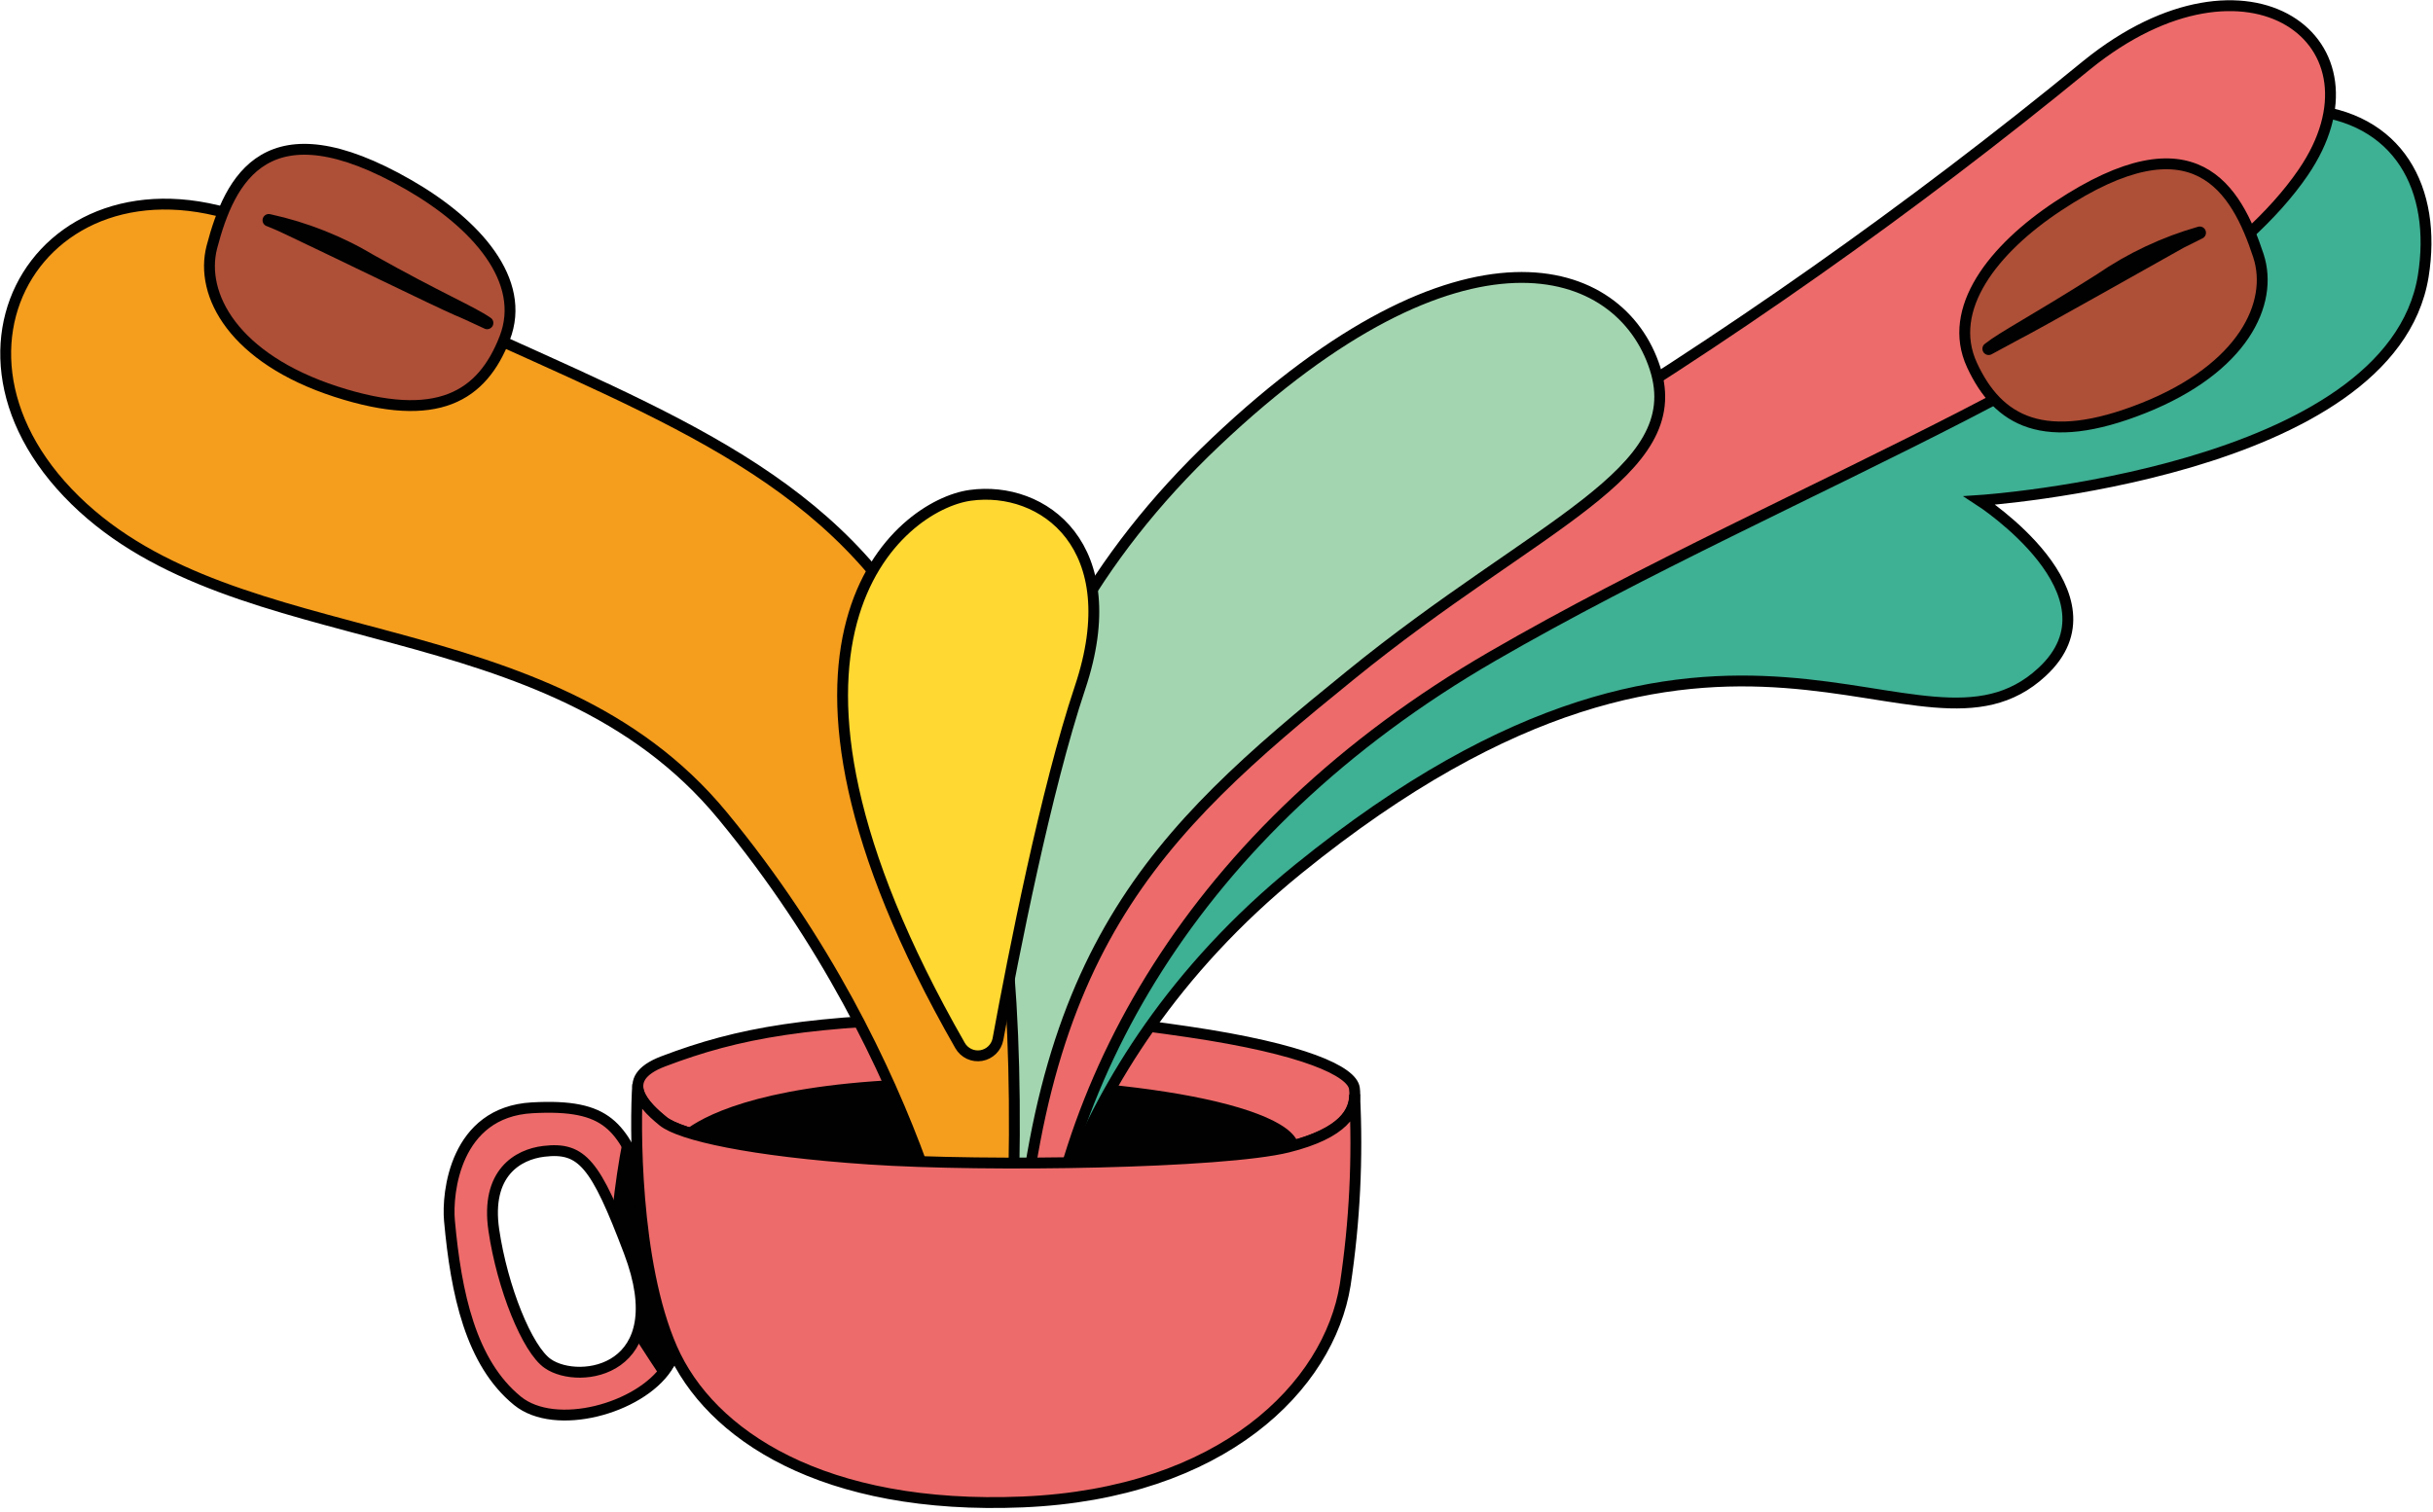 <svg width="428" height="266" viewBox="0 0 428 266" fill="none" xmlns="http://www.w3.org/2000/svg">
<path d="M113.505 208.247C109.232 198.328 107.186 194.171 93.601 194.924C80.015 195.677 78.624 209.966 79.066 214.778C80.228 227.611 82.814 239.789 91.031 246.483C97.693 251.901 112.49 247.891 117.318 240.623C122.147 233.356 116.86 216.022 113.505 208.247ZM96.367 239.936C92.733 237.432 88.363 226.563 86.874 216.464C85.384 206.365 91.146 203.124 95.647 202.584C102.391 201.766 104.78 204.695 110.673 220.262C118.644 241.278 101.965 243.815 96.367 239.936Z" fill="#ED6B6A" stroke="#010101" stroke-width="1.909" stroke-miterlimit="10"/>
<path d="M112.358 235.238C112.358 235.582 112.26 235.877 112.211 236.155C113.618 238.348 115.059 240.542 116.499 242.702C117.28 242.009 117.972 241.223 118.562 240.362C123.472 231.85 112.014 203.288 112.014 203.288C111.379 202.214 110.559 201.261 109.592 200.473C108.79 204.483 108.217 208.542 107.775 212.601C108.873 215.097 109.824 217.655 110.623 220.262C112.447 225.03 113.043 230.18 112.358 235.238Z" fill="#010101"/>
<path d="M171.038 179.08C142.328 179.456 129.97 181.699 116.663 186.756C108.364 189.915 113.651 194.826 116.663 197.281C119.675 199.736 132.147 202.552 152.902 203.943C173.657 205.334 215.199 204.647 226.558 201.848C237.918 199.049 238.638 194.482 238.261 191.503C237.885 188.524 229.472 184.563 209.012 181.551C188.011 178.458 181.841 178.949 171.038 179.08Z" fill="#ED6B6A" stroke="#010101" stroke-width="1.909" stroke-miterlimit="10"/>
<path d="M228.408 201.324C226.395 193.483 191.547 188.36 158.222 189.98C132.95 191.208 123.44 196.528 120.313 199.032C125.96 200.98 136.992 202.879 152.902 203.942C173.673 205.35 215.199 204.646 226.559 201.847C227.197 201.684 227.819 201.504 228.408 201.324Z" fill="#010101"/>
<path d="M181.203 233.389C181.203 233.389 183.921 188.933 228.409 152.891C304.128 91.527 337.47 138.388 359.207 118.256C373.938 104.686 348.24 88.057 348.24 88.057C348.24 88.057 420.62 83.277 426.283 48.593C431.194 17.985 399.276 -2.77 325.619 60.051C249.933 124.606 174.836 130.057 169.337 233.389H181.203Z" fill="#3EB093" stroke="#010101" stroke-width="1.909" stroke-miterlimit="10"/>
<path d="M182.594 233.716C185.229 191.421 209.519 146.18 262.535 115.473C315.552 84.766 384.2 60.967 405.151 30.359C420.848 7.444 395.575 -11.593 367.111 11.437C336.155 36.818 303.386 59.904 269.066 80.511C229.897 103.966 174.491 109.613 168.533 233.634L182.594 233.716Z" fill="#ED6B6A" stroke="#010101" stroke-width="1.909" stroke-miterlimit="10"/>
<path d="M165.621 233.389C167.683 167.475 170.531 118.812 213.841 77.777C257.151 36.742 285.075 45.958 291.148 64.83C297.057 83.261 270.426 92.067 237.509 118.845C203.136 146.671 181.252 167.458 178.584 233.422L165.621 233.389Z" fill="#A3D6B0" stroke="#010101" stroke-width="1.909" stroke-miterlimit="10"/>
<path d="M170.008 233.389C170.008 233.389 163.46 187.559 127.107 143.512C96.335 106.193 41.829 116.03 13.234 88.024C-16.065 59.347 11.597 21.078 50.504 41.833C134.669 86.633 187.505 77.156 177.16 233.34L170.008 233.389Z" fill="#F59D1D" stroke="#010101" stroke-width="1.909" stroke-miterlimit="10"/>
<path d="M168.894 183.974C169.261 184.612 169.814 185.123 170.48 185.437C171.146 185.751 171.893 185.854 172.619 185.731C173.344 185.607 174.015 185.265 174.54 184.749C175.066 184.233 175.42 183.568 175.556 182.844C178.289 167.966 183.985 138.945 189.992 121.006C198.357 96.061 183.445 85.389 170.694 87.156C158.369 88.842 127.957 112.478 168.894 183.974Z" fill="#FFD831" stroke="#010101" stroke-width="1.909" stroke-miterlimit="10"/>
<path d="M362.038 36.268C386.082 20.342 393.399 33.174 397.294 45.009C400.011 53.34 394.626 64.798 377.096 71.787C359.566 78.776 351.464 74.111 346.897 64.225C342.33 54.339 350.694 43.765 362.038 36.268Z" fill="#AE4F37" stroke="#010101" stroke-width="1.909" stroke-miterlimit="10"/>
<path d="M350.432 62.293C350.187 62.452 349.889 62.506 349.603 62.445C349.318 62.383 349.068 62.211 348.91 61.966C348.751 61.721 348.697 61.422 348.758 61.137C348.82 60.851 348.992 60.602 349.237 60.444C351.922 58.332 357.421 55.533 368.879 48.266C374.314 44.536 380.317 41.712 386.655 39.902C386.923 39.822 387.212 39.849 387.462 39.975C387.712 40.102 387.904 40.32 387.998 40.584C388.093 40.849 388.082 41.139 387.969 41.395C387.856 41.652 387.65 41.855 387.391 41.964C386.376 42.455 385.28 43.012 384.118 43.601C377.407 47.365 358.37 58.103 355.522 59.543C354.148 60.28 352.151 61.36 350.432 62.293Z" fill="#010101"/>
<path d="M238.295 192.584C238.295 195.497 236.543 199.36 226.526 201.848C215.199 204.647 173.674 205.351 152.87 203.943C132.066 202.535 119.659 199.736 116.631 197.281C114.748 195.759 111.982 193.255 112.179 190.832C111.72 197.625 111.557 222.095 118.219 237.285C124.88 252.474 144.817 265.749 179.926 264.276C215.036 262.803 233.777 243.93 236.642 226.089C238.316 215.004 238.87 203.779 238.295 192.584Z" fill="#ED6B6A" stroke="#010101" stroke-width="1.909" stroke-miterlimit="10"/>
<path d="M71.925 32.527C46.931 18.156 40.433 31.414 37.274 43.461C35.081 51.891 41.186 63.103 59.109 68.914C77.032 74.724 84.84 69.65 88.784 59.502C92.729 49.354 83.71 39.304 71.925 32.527Z" fill="#AE4F37" stroke="#010101" stroke-width="1.909" stroke-miterlimit="10"/>
<path d="M85.151 57.783C85.405 57.927 85.706 57.963 85.987 57.885C86.267 57.807 86.506 57.62 86.649 57.366C86.792 57.112 86.829 56.812 86.751 56.531C86.672 56.25 86.486 56.012 86.232 55.868C83.4 53.921 77.671 51.564 65.853 44.934C60.197 41.549 54.028 39.105 47.587 37.7C47.307 37.62 47.006 37.654 46.751 37.795C46.497 37.936 46.308 38.173 46.228 38.453C46.148 38.733 46.182 39.033 46.323 39.288C46.464 39.543 46.701 39.731 46.981 39.811C48.029 40.221 49.158 40.712 50.369 41.301C57.309 44.574 76.984 54.166 79.914 55.41C81.288 55.967 83.351 56.949 85.151 57.783Z" fill="#010101"/>
</svg>
